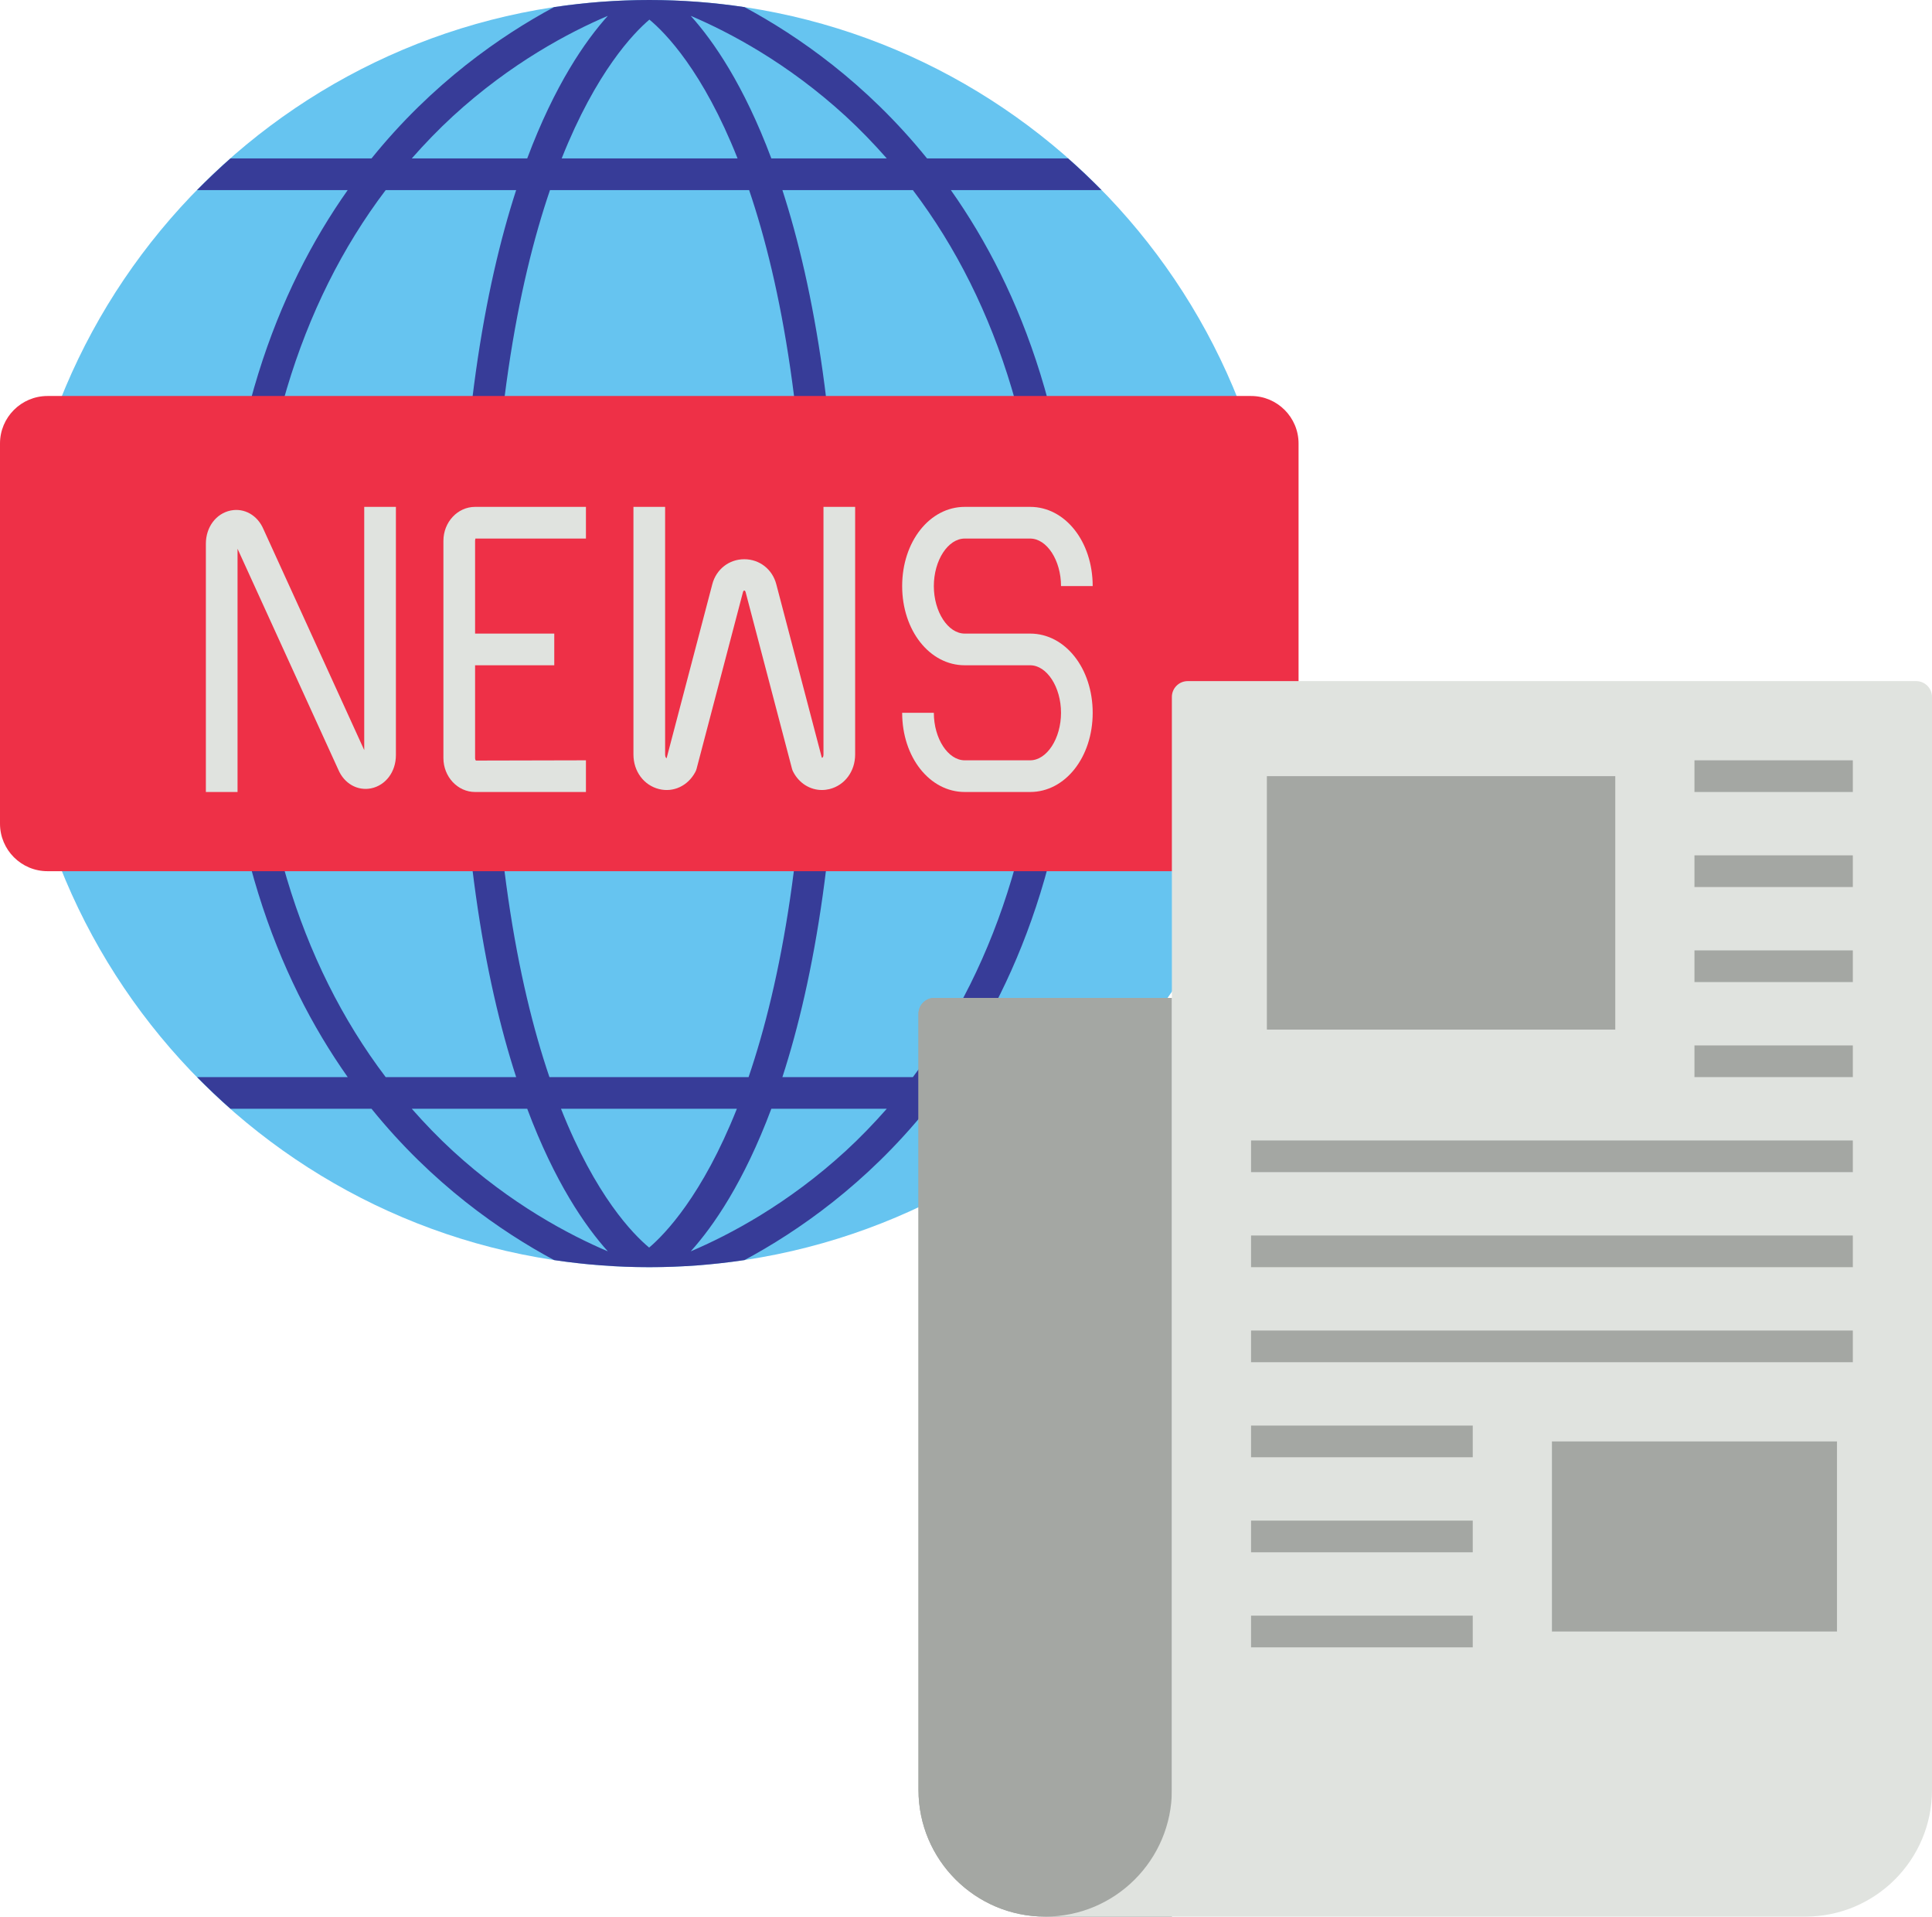 <?xml version="1.0" encoding="UTF-8"?><svg xmlns="http://www.w3.org/2000/svg" xmlns:xlink="http://www.w3.org/1999/xlink" height="121.0" preserveAspectRatio="xMidYMid meet" version="1.0" viewBox="3.0 4.0 122.0 121.0" width="122.0" zoomAndPan="magnify"><g><g id="change1_1"><path d="M 4 44 C 4 21.906 21.906 4 44 4 C 66.094 4 84 21.906 84 44 C 84 66.094 66.094 84 44 84 C 21.906 84 4 66.094 4 44" fill="#66c4f0"/></g><g id="change2_1"><path d="M 60.645 72 L 52.406 72 C 54.406 65.836 56 56.887 56 44 C 56 31.113 54.406 22.164 52.406 16 L 60.645 16 C 66.133 23.242 69 32.789 69 44 C 69 55.211 66.133 64.758 60.645 72 Z M 56.402 76.664 C 52.742 80.02 49.059 81.961 46.617 83 C 48.043 81.418 49.969 78.637 51.707 74 L 58.996 74 C 58.176 74.93 57.316 75.824 56.402 76.664 Z M 43.992 82.762 C 42.98 81.922 40.609 79.508 38.426 74 L 49.531 74 C 47.352 79.477 44.988 81.918 43.992 82.762 Z M 31.598 76.664 C 30.684 75.824 29.824 74.93 29.004 74 L 36.293 74 C 38.031 78.637 39.957 81.418 41.383 83 C 38.941 81.961 35.258 80.02 31.598 76.664 Z M 19 44 C 19 32.789 21.867 23.242 27.355 16 L 35.594 16 C 33.594 22.164 32 31.113 32 44 C 32 56.887 33.594 65.836 35.594 72 L 27.355 72 C 21.867 64.758 19 55.211 19 44 Z M 31.598 11.336 C 35.258 7.98 38.941 6.039 41.383 5 C 39.957 6.582 38.031 9.363 36.293 14 L 29.004 14 C 29.824 13.07 30.684 12.176 31.598 11.336 Z M 44.008 5.238 C 45.02 6.074 47.391 8.492 49.574 14 L 38.469 14 C 40.648 8.523 43.012 6.082 44.008 5.238 Z M 54 44 C 54 57.156 52.297 66.055 50.27 72 L 37.695 72 C 35.68 66.07 34 57.18 34 44 C 34 30.844 35.703 21.945 37.73 16 L 50.305 16 C 52.32 21.934 54 30.82 54 44 Z M 56.402 11.336 C 57.316 12.176 58.176 13.07 58.996 14 L 51.707 14 C 49.969 9.363 48.043 6.582 46.617 5 C 49.059 6.039 52.742 7.98 56.402 11.336 Z M 63.043 72 C 67.504 65.68 71 56.695 71 44 C 71 31.305 67.504 22.316 63.043 16 L 72.555 16 C 71.875 15.309 71.172 14.641 70.445 14 L 61.539 14 C 57.695 9.242 53.371 6.254 50.012 4.449 C 48.051 4.156 46.043 4 44 4 C 41.957 4 39.949 4.156 37.988 4.449 C 34.629 6.254 30.305 9.242 26.461 14 L 17.555 14 C 16.828 14.641 16.125 15.309 15.445 16 L 24.957 16 C 20.496 22.316 17 31.305 17 44 C 17 56.695 20.496 65.68 24.957 72 L 15.445 72 C 16.125 72.691 16.828 73.359 17.555 74 L 26.461 74 C 30.305 78.758 34.629 81.746 37.988 83.551 C 39.949 83.844 41.957 84 44 84 C 46.043 84 48.051 83.844 50.012 83.551 C 53.371 81.746 57.695 78.758 61.539 74 L 70.445 74 C 71.172 73.359 71.875 72.691 72.555 72 L 63.043 72" fill="#373c98"/></g><g id="change3_1"><path d="M 77 67 L 62 67 C 61.449 67 61 67.449 61 68 L 61 117 C 61 121.418 64.582 125 69 125 L 77 125 L 77 67" fill="#a4a7a3"/></g><g id="change3_2"><path d="M 77 67 L 62 67 C 61.449 67 61 67.449 61 68 L 61 117 C 61 121.418 64.582 125 69 125 L 77 125 L 77 67" fill="#a4a7a3"/></g><g id="change4_1"><path d="M 82 59 L 6 59 C 4.344 59 3 57.656 3 56 L 3 32 C 3 30.344 4.344 29 6 29 L 82 29 C 83.656 29 85 30.344 85 32 L 85 56 C 85 57.656 83.656 59 82 59" fill="#ee3047"/></g><g id="change5_1"><path d="M 18 54 L 16 54 L 16 38.324 C 16 37.277 16.645 36.418 17.566 36.23 C 18.426 36.055 19.262 36.527 19.637 37.41 L 26 51.355 L 26 36 L 28 36 L 28 51.676 C 28 52.723 27.355 53.582 26.434 53.77 C 25.57 53.941 24.738 53.469 24.363 52.59 L 18 38.645 L 18 54" fill="#e0e3df"/></g><g id="change5_2"><path d="M 40 54 L 33 54 C 31.898 54 31 53.039 31 51.855 L 31 38.145 C 31 36.961 31.898 36 33 36 L 40 36 L 40 38 L 33.012 38 C 33.035 38.004 33 38.055 33 38.145 L 33 51.855 C 33 51.953 33.039 52.004 33.051 52.016 L 40 52 L 40 54" fill="#e0e3df"/></g><g id="change5_3"><path d="M 38 46 L 32 46 L 32 44 L 38 44 L 38 46" fill="#e0e3df"/></g><g id="change5_4"><path d="M 54.902 53.875 C 54.164 53.875 53.477 53.461 53.098 52.746 C 53.059 52.68 53.031 52.605 53.012 52.531 L 50.086 41.391 C 50.047 41.242 49.953 41.242 49.914 41.391 L 46.988 52.531 C 46.969 52.605 46.941 52.68 46.902 52.746 C 46.441 53.609 45.527 54.043 44.617 53.816 C 43.652 53.574 43 52.695 43 51.629 L 43 36 L 45 36 L 45 51.629 C 45 51.793 45.062 51.855 45.094 51.871 L 47.98 40.883 C 48.227 39.938 49.039 39.305 50 39.305 C 50.961 39.305 51.773 39.938 52.02 40.883 L 54.895 51.832 C 54.949 51.852 55 51.781 55 51.629 L 55 36 L 57 36 L 57 51.629 C 57 52.695 56.348 53.574 55.383 53.816 C 55.223 53.855 55.059 53.875 54.902 53.875" fill="#e0e3df"/></g><g id="change5_5"><path d="M 68.051 54 L 63.922 54 C 61.707 54 59.969 51.805 59.969 49 L 61.969 49 C 61.969 50.625 62.863 52 63.922 52 L 68.051 52 C 69.105 52 70 50.625 70 49 C 70 47.375 69.105 46 68.051 46 L 63.922 46 C 61.707 46 59.969 43.805 59.969 41 C 59.969 38.195 61.707 36 63.922 36 L 68.051 36 C 70.266 36 72 38.195 72 41 L 70 41 C 70 39.375 69.105 38 68.051 38 L 63.922 38 C 62.863 38 61.969 39.375 61.969 41 C 61.969 42.625 62.863 44 63.922 44 L 68.051 44 C 70.266 44 72 46.195 72 49 C 72 51.805 70.266 54 68.051 54" fill="#e0e3df"/></g><g id="change5_6"><path d="M 69 125 C 73.418 125 77 121.418 77 117 L 77 48 C 77 47.449 77.449 47 78 47 L 124 47 C 124.555 47 125 47.449 125 48 L 125 117 C 125 121.418 121.418 125 117 125 L 69 125" fill="#e0e3df"/></g><g id="change3_3"><path d="M 105 69 L 83 69 L 83 53 L 105 53 L 105 69" fill="#a4a7a3"/></g><g id="change3_4"><path d="M 119 107 L 101 107 L 101 95 L 119 95 L 119 107" fill="#a4a7a3"/></g><g id="change3_5"><path d="M 120 54 L 110 54 L 110 52 L 120 52 L 120 54" fill="#a4a7a3"/></g><g id="change3_6"><path d="M 120 60 L 110 60 L 110 58 L 120 58 L 120 60" fill="#a4a7a3"/></g><g id="change3_7"><path d="M 120 66 L 110 66 L 110 64 L 120 64 L 120 66" fill="#a4a7a3"/></g><g id="change3_8"><path d="M 120 72 L 110 72 L 110 70 L 120 70 L 120 72" fill="#a4a7a3"/></g><g id="change3_9"><path d="M 96 96 L 82 96 L 82 94 L 96 94 L 96 96" fill="#a4a7a3"/></g><g id="change3_10"><path d="M 96 102 L 82 102 L 82 100 L 96 100 L 96 102" fill="#a4a7a3"/></g><g id="change3_11"><path d="M 96 108 L 82 108 L 82 106 L 96 106 L 96 108" fill="#a4a7a3"/></g><g id="change3_12"><path d="M 120 78 L 82 78 L 82 76 L 120 76 L 120 78" fill="#a4a7a3"/></g><g id="change3_13"><path d="M 120 84 L 82 84 L 82 82 L 120 82 L 120 84" fill="#a4a7a3"/></g><g id="change3_14"><path d="M 120 90 L 82 90 L 82 88 L 120 88 L 120 90" fill="#a4a7a3"/></g></g></svg>